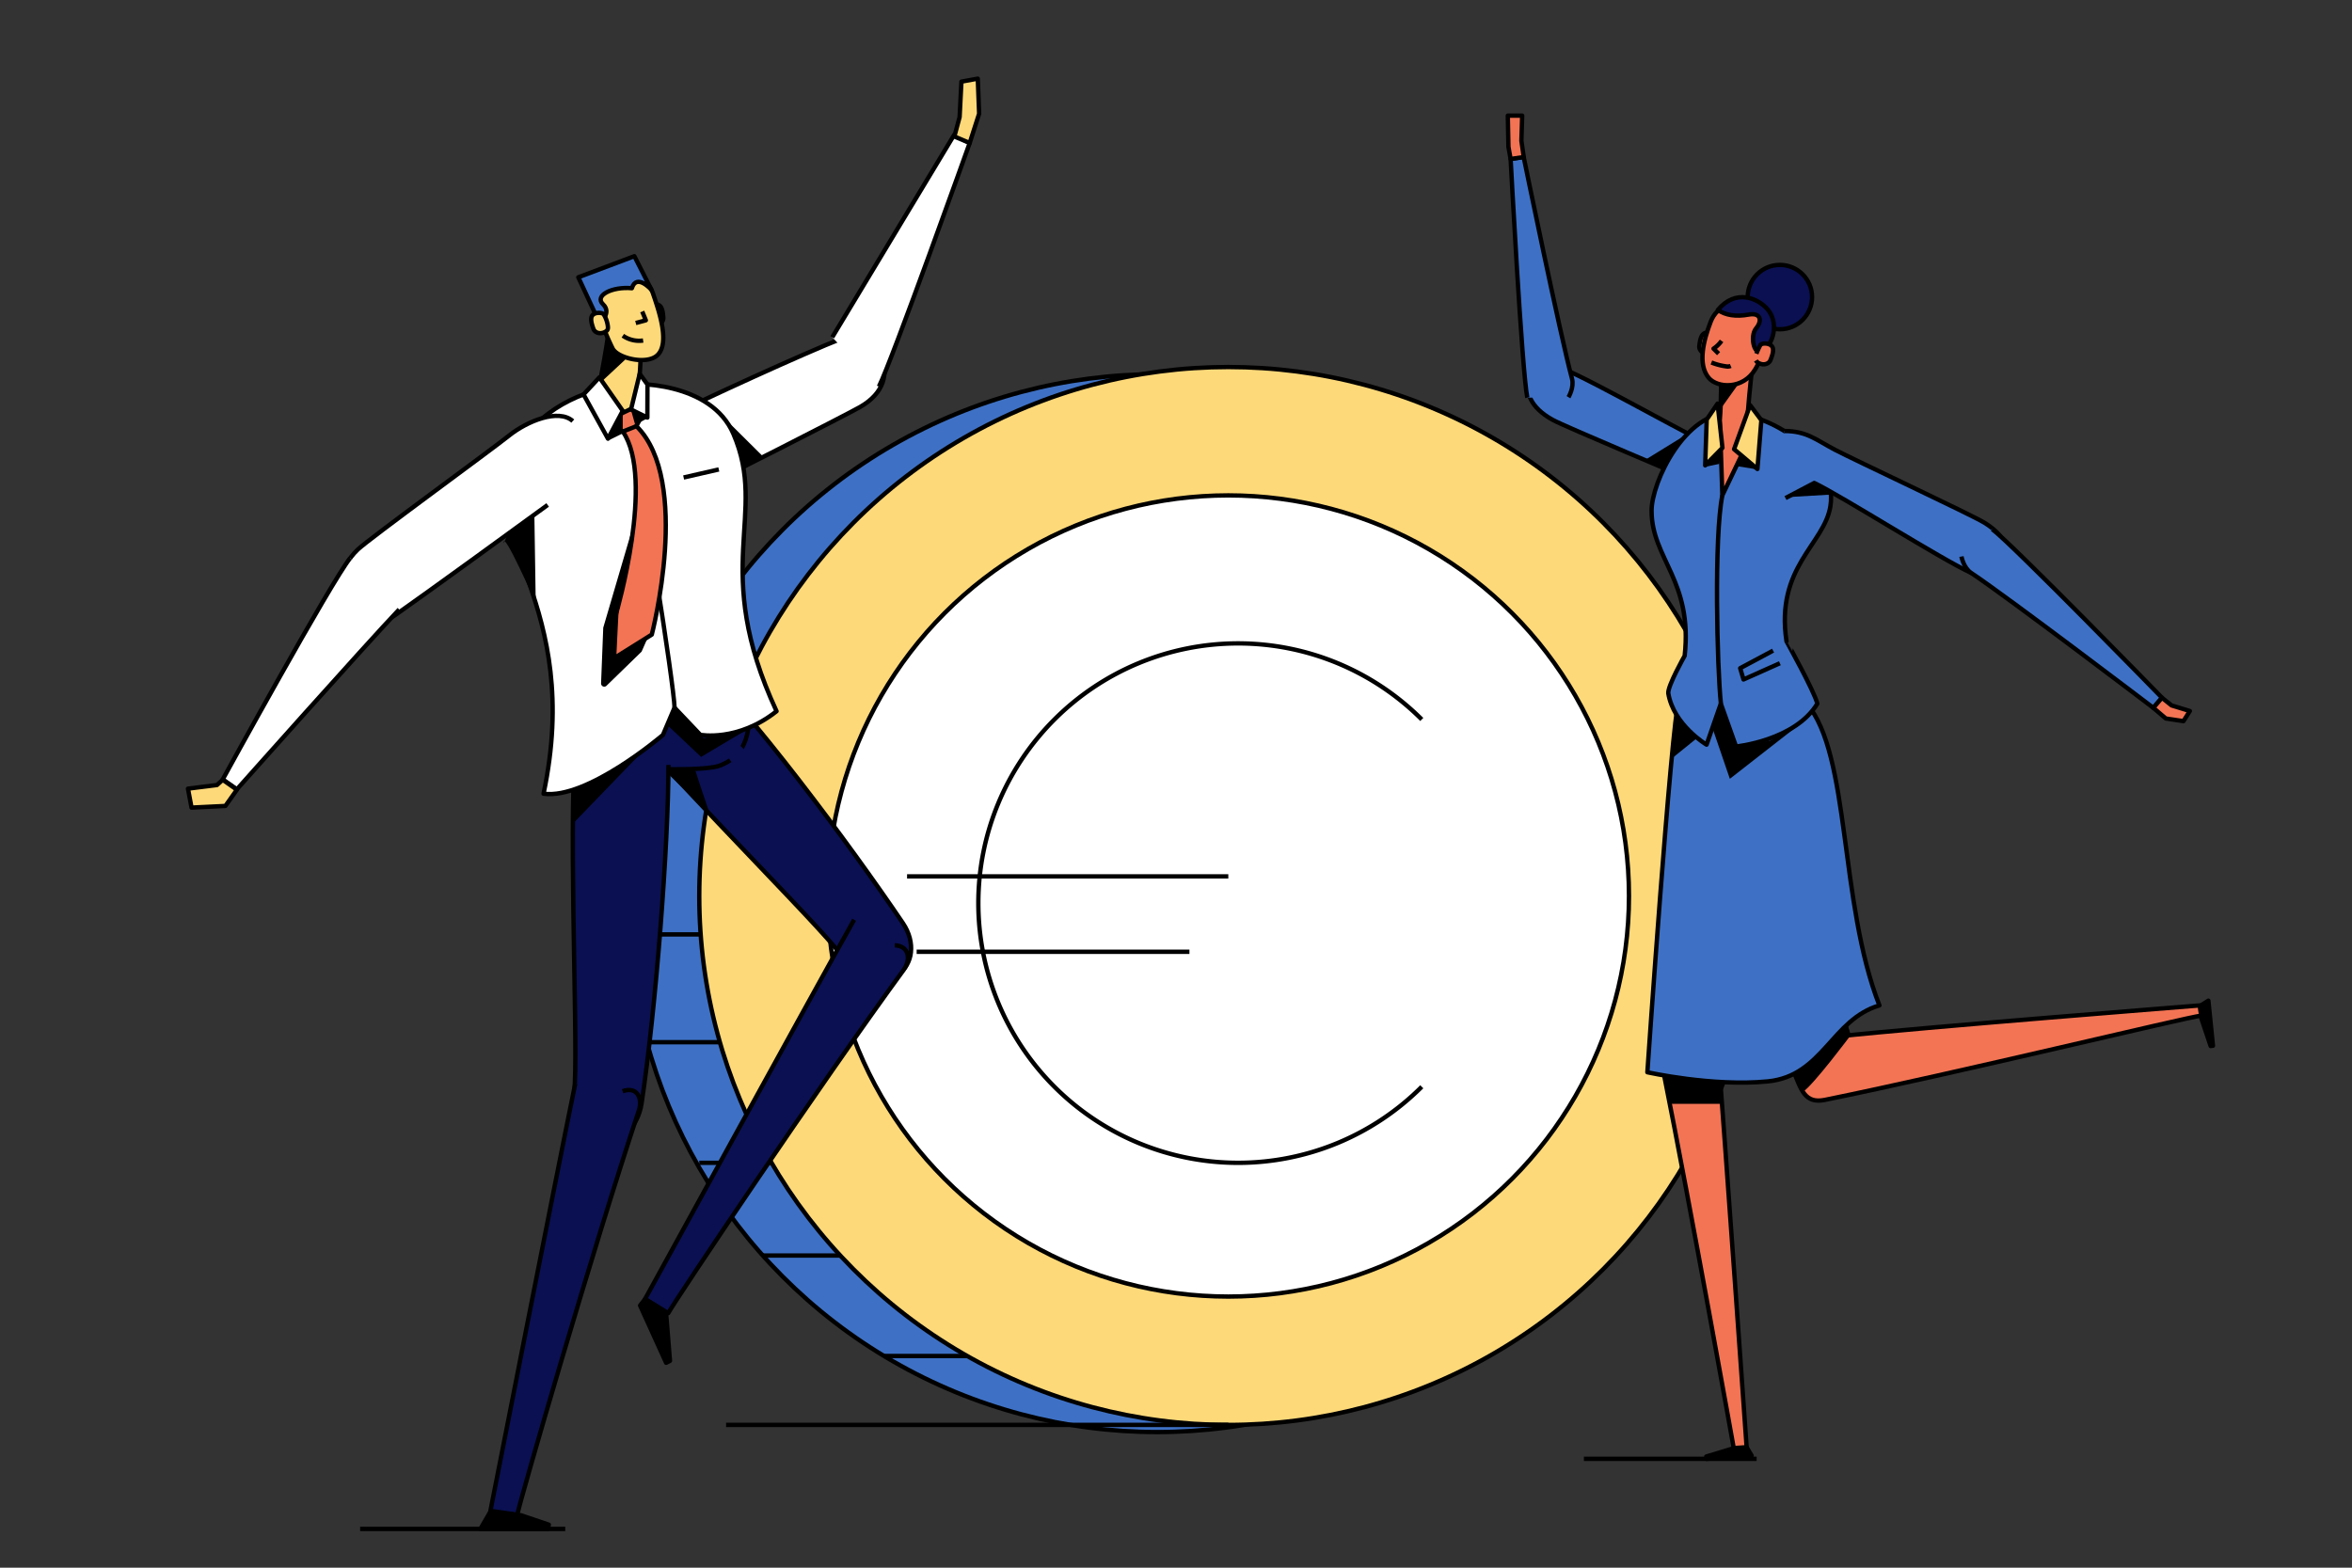 <svg id="Calque_1" data-name="Calque 1" xmlns="http://www.w3.org/2000/svg" viewBox="0 0 1080 720"><rect x="0" y="0" width="1080" height="720" fill="#333333" stroke="none"/><defs><style>.cls-1{fill:#3e71c5;}.cls-1,.cls-2,.cls-3,.cls-4,.cls-5,.cls-6,.cls-7{stroke:#000;stroke-linejoin:round;stroke-width:2px;}.cls-2{fill:none;}.cls-3{fill:#fed979;}.cls-4{fill:#fff;}.cls-5,.cls-8{fill:#0a1052;}.cls-7{fill:#f37454;}</style></defs><circle class="cls-1" cx="531.43" cy="414.78" r="242.93"/><line class="cls-2" x1="287.85" y1="429.15" x2="377.08" y2="429.15"/><line class="cls-2" x1="297" y1="478.66" x2="390.38" y2="478.66"/><line class="cls-2" x1="321.09" y1="534.05" x2="385.06" y2="534.05"/><line class="cls-2" x1="350.28" y1="576.63" x2="439.6" y2="576.63"/><line class="cls-2" x1="405.86" y1="622.77" x2="498.8" y2="622.77"/><circle class="cls-3" cx="564.02" cy="411.5" r="242.93"/><circle class="cls-4" cx="564.02" cy="411.5" r="183.98"/><path class="cls-2" d="M652.86,499.12a119.28,119.28,0,1,1,0-168.69"/><line class="cls-2" x1="416.51" y1="402.5" x2="564.02" y2="402.5"/><line class="cls-2" x1="420.91" y1="437.12" x2="546.17" y2="437.12"/><line class="cls-2" x1="564.02" y1="654.43" x2="333.4" y2="654.43"/><line class="cls-2" x1="165.36" y1="702.2" x2="259.56" y2="702.2"/><path class="cls-5" d="M275.52,316.67C292,341.1,367.09,415.49,383.81,435.58c23.51,28.25,43.1,6.58,30.76-11.66-25-37-69.93-97-96.26-122.45-7.57-7.32-15.24-15.39-26.46-12.63"/><path d="M316.65,344.9c-.22,1.12,9.28,29,9.28,29l-24.16-23.37-12.5-2.08,6.78-13.35Z"/><path class="cls-5" d="M392.19,422.41c-20,35.7-96,174.2-96,174.2l10.66,6.48c3-5.67,69.74-105.21,108.05-157.58,3.33-4.55,2.79-11.13-4.05-11.35"/><polygon class="cls-6" points="296.23 596.61 305.83 602.77 307.64 625 305.88 625.9 293.92 599.58 296.23 596.61"/><path class="cls-5" d="M302.74,311.6c18.61,0,40.44,1.07,41.13,10.57,1.46,20.11-5.06,26-13,29.33-6.16,2.62-33.67,2.07-51.45.43-15.43-1.42-17.6-20-17.43-29.76S282.86,311.6,302.74,311.6Z"/><path class="cls-5" d="M306.94,351.31c0,36.33-5.63,111-12.34,155.51-3.31,22-32.54,27.32-30.65-9.35,1.34-26.08-3.44-130.63,1-160"/><path class="cls-5" d="M264.14,497.67c-8.28,40.33-38.95,196.21-38.95,196.21l12.34,1.8c1.15-6.33,35-123.06,55.83-185.7,1.81-5.45-.75-11.25-7.46-8.81"/><polygon class="cls-6" points="225.12 694.37 239.22 695.92 252 700.25 251.61 702.2 220.59 702.2 225.12 694.37"/><path class="cls-2" d="M272.56,342.57c.15.44.74.49,1.2.46a55.08,55.08,0,0,0,12.48-2.26"/><path class="cls-4" d="M307.32,191.42c13.32-7,63.86-30,79-35.85,14.88-5.75,31.33,18.37,8.59,31.36-6.34,3.62-68.14,35.09-77.94,39.63s-25.12,6.71-30-.51S276.33,207.6,307.32,191.42Z"/><path d="M336.15,218.12c.76.65,14.37-8.33,14.37-8.33l-20.06-19.91-5.59,24.17Z"/><path class="cls-4" d="M403.57,177.57c6-11.93,41.7-111.91,41.7-111.91l-7.11-3.77s-44.22,73.34-56,93"/><polygon class="cls-3" points="445.27 65.66 449.6 52.22 448.98 36.12 441.47 37.49 440.64 53.76 438.23 62.69 445.27 65.66"/><path class="cls-4" d="M249.59,364.53c20.09,2.75,54.82-27,54.82-27L309.73,325l11.85,12.48s17.23,3.29,35-10.83c-30.65-66.07-3.65-90-19.84-127.44-10.22-23.65-45.16-24-53.61-22.3-20,3.91-38.68,13.05-49.43,35.71C218.78,244.08,268,277.62,249.59,364.53Z"/><path class="cls-4" d="M288.75,198.2c5.68,18.87,20.74,116.57,21,126.8"/><path d="M231.32,249.47C230.84,242.53,246,277,246,277l-.91-58.91Z"/><path class="cls-3" d="M293,182.08c.62-10.39,1.35-13,1.14-25.55-.18-11.16-14.45-9.32-14.45-9.32.29,7-4.28,27.56-5.93,38.49l15,12.5Z"/><path d="M278.34,157.3c-.26.28-2.74,18.56-2.74,18.56l11.47-10.68,4.22-9.94Z"/><path class="cls-4" d="M251.48,231.91c-12.12,8.89-56.86,41.39-70.14,50.67-13.06,9.14-36-12.19-17-30.24,5.29-5,60.95-45.51,69.38-52.26s22.79-12.52,29.29-6.69"/><path class="cls-3" d="M297.77,147.39a35.42,35.42,0,0,1-.44-5.48c.08-1.16,3.14-2.65,5-1.89s2.09,3.84,2.25,5.87c.14,1.86-1.59,3.41-3.81,3.53S298,148.61,297.77,147.39Z"/><path class="cls-3" d="M273.59,140.2A126.62,126.62,0,0,0,281.28,160c2.25,4.52,15.83,7.75,20.64,3.08,5.7-5.53.79-19.92-2.09-28.32-2.63-7.69-11.31-11-19.3-7.68S272.16,135,273.59,140.2Z"/><path class="cls-1" d="M275.31,148.35l-9.76-21,25.74-9.69,7.86,15.45s-6.85-7.76-9-.74c-9.12-.85-17.41,3.39-13.22,7.4S275.31,148.35,275.31,148.35Z"/><path class="cls-3" d="M279.09,149.64c.15,1.22.22,2.25-1.8,3.05s-4.18.08-4.81-1.68c-.68-1.92-1.68-4.85-.38-6.28s4.57-1.27,5.17-.27A13.59,13.59,0,0,1,279.09,149.64Z"/><polyline class="cls-2" points="291.93 148.35 296.56 147.1 294.9 143.06"/><path class="cls-2" d="M286,154.17a13.1,13.1,0,0,0,9.32,2.22"/><path class="cls-4" d="M183.3,279.9c-15.79,16.62-74.52,82.61-74.52,82.61l-6.5-4.56s50.08-91.33,58.54-101.65"/><polygon class="cls-3" points="102.28 358.15 99.62 360.55 86.31 362.21 87.95 370.91 103.5 370.15 108.78 362.7 102.28 358.15"/><polygon class="cls-7" points="283.44 190.81 290.61 187.4 295.27 189.88 289.75 200.37 281.89 195.89 283.44 190.81"/><polygon class="cls-4" points="267.95 181.15 279.16 201.46 285.95 188.67 275.22 173.33 267.95 181.15"/><polygon class="cls-4" points="289.75 188.06 297.26 191.78 297.31 176.59 293.74 171.69 289.75 188.06"/><polygon points="263.05 378.3 296.23 343.94 273.91 358.15 263.03 362.76 263.05 378.3"/><polygon points="306.35 332.93 321.91 347.63 342.98 335.11 323.13 339.02 310.8 326.12 308.74 327.31 306.35 332.93"/><polygon class="cls-8" points="333.26 346.31 340.14 355.94 346.32 348.64 338.12 340.77 333.26 346.31"/><line class="cls-2" x1="313.91" y1="219.3" x2="330.07" y2="215.6"/><path class="cls-7" d="M286,198.21l6.24-2.49c25.45,25.11,7.05,95.73,7.05,95.73l-17.35,10.86L283,281.49S300.93,219.92,286,198.21Z"/><path d="M291,240.59l-14,47.69L276,313.84a1.47,1.47,0,0,0,2.49,1.12l16.12-15.68,3-6.82L283,302.31v-15Z"/><polygon points="285.95 189.43 285.95 199.03 279.09 202.42 285.95 189.43"/><polygon points="289.75 188.3 291.65 195.04 297.31 192.13 289.75 188.3"/><path class="cls-7" d="M791.22,343.52c-8.37,32.51-15.84,96-20,137.05-2.07,20.25,20.09,29.82,26.83-3.33,4.8-23.58,24.08-103.86,29.07-131.45"/><path class="cls-7" d="M788.93,483.62c3,37.55,13.21,182.6,13.21,182.6l-5.76.41s-20.23-113.08-32.46-173.91c-1-5.12,2-10.26,7.8-7.57"/><polygon class="cls-6" points="802.03 664.66 796.27 665.07 783.48 668.95 783.56 670.01 804.33 668.53 802.03 664.66"/><path class="cls-7" d="M814.28,330.6c9.52,25.52,27.86,120.42,34,143.7,8.57,32.73-18.49,34.69-25.56,15.6-14.35-38.73-38.26-103.83-43.19-137-1.42-9.55-3.34-19.59,4.85-26.12"/><polygon points="779.99 342.86 795.8 394.13 803.43 401.31 795.03 335.01 779.99 342.86"/><path class="cls-7" d="M844,476c37.45-4.08,166.24-14.24,166.24-14.24l.48,4.71c-5.88.51-113.89,26.75-172.75,38.68-9.36,1.9-10.88-4.74-14.53-13.46"/><path d="M827.87,501.45c4.54-2.77,22-26.07,22-26.07l-5.11-15.68-25.26,21.7Z"/><path class="cls-7" d="M777.3,312.11c-17.51,27.66,6,45.13,14.05,45.92,49.25,4.85,49.56-32.43,26.11-48.84C810.07,304,782,304.7,777.3,312.11Z"/><path class="cls-1" d="M771,320.46c-3.73,13.78-14.56,172-14.56,172s30,6.69,55.32,4.19S841,468.2,863,461.76c-18.58-47.33-13.25-115.3-33.38-138.59S771,320.46,771,320.46Z"/><path class="cls-1" d="M791.74,207.49c-12.55-5.3-60.12-32.58-73.74-38-13.4-5.34-26.06,11.64-5.1,23.3,5.85,3.25,61.26,26.31,70.18,30.46s22.29,6.53,25.7.73"/><path class="cls-1" d="M701.32,182.65c-2.48-12-7.67-109.64-7.67-109.64l6-.88s16.68,81.44,22.18,101.75c1.1,4.05-1.61,8.55-1.61,8.55"/><polygon class="cls-7" points="693.65 73.01 692.65 67.46 692.36 53.11 698.96 53.11 698.6 64.67 699.68 72.13 693.65 73.01"/><line class="cls-2" x1="806.62" y1="670.01" x2="727.3" y2="670.01"/><path d="M771,218c-.61-.37-15.71-6.7-15.71-6.7l21.6-13.31L783,221.18l-7.58,2Z"/><path class="cls-1" d="M834.49,323.17c-10.27,17-37.32,19.68-37.32,19.68l-7-19.68L783.63,342s-15.13-8.93-17.58-23.59c-.34-3.36,7.52-17.22,7.52-17.22,3.8-34.62-15.19-44.58-15.19-66.66,0-13.05,15.52-45.95,37-44.86,18.75,1,48.77,20,45.11,42.84-2.82,17.55-25.33,27.9-20.16,62C820.32,294.52,833.12,317.51,834.49,323.17Z"/><polygon points="821.37 228.28 841.49 227.11 832.65 222.35 821.37 228.28"/><polygon points="782.84 214.43 789.5 213.05 790.27 206.82 782.84 214.43"/><polygon points="796.1 206.49 796.61 213.93 806.83 215.58 796.1 206.49"/><path class="cls-7" d="M789.71,192.94c.83-9.56,0-15.88,1.9-27.32,1.67-10.15,14.42-6.55,14.42-6.55-1.21,6.37-3.19,22.92-4.5,46.15l-10.65,22.27Z"/><polygon points="803.91 168.46 790.51 187.2 788.42 170.77 803.91 168.46"/><path class="cls-1" d="M819.31,197.94c10.4.06,14.45,4,23.17,8.58s63,30,68.74,33.56c20.42,12.58,7,29-6.14,23-13.35-6-59.66-35.41-72-41.27l-13.21,6.94"/><path class="cls-1" d="M914.77,243c9.78,7.42,78,77.46,78,77.46l-4,4.63s-66.17-50.31-83.69-62c-3.49-2.33-4.42-7.49-4.42-7.49"/><polygon class="cls-7" points="992.74 320.46 997.14 323.98 1005.55 326.55 1002.61 331.2 994.51 329.99 988.77 325.09 992.74 320.46"/><circle class="cls-5" cx="817.29" cy="136.44" r="14.78"/><path class="cls-7" d="M787.18,160.71a37.23,37.23,0,0,0,.66-5.6c0-1.2-3.12-2.84-5-2.14s-2.3,3.86-2.54,5.93c-.22,1.9,1.49,3.57,3.77,3.77S787,162,787.18,160.71Z"/><path class="cls-7" d="M812.24,154.27c-2.2,7-3.61,10.88-6.26,15.33-5.61,9.42-17.42,8.64-21.36,3.94-5.24-6.23-2.35-17.35.93-25.84,3-7.78,12-10.83,20.08-7.13S813.91,149,812.24,154.27Z"/><path class="cls-2" d="M790.51,156.56a14.34,14.34,0,0,1-3.68,3.57l2.32,2.3"/><path class="cls-2" d="M794.72,168.06a3.58,3.58,0,0,1-2.15.2,27.85,27.85,0,0,1-6.73-1.78"/><path class="cls-5" d="M810.09,160.77c-4.59,4.08-6.81-6.36-3.7-10,2.84-3.35,2.27-7.34-3.47-6.28s-10.69.33-14.1-2.17c8.19-9.73,18.33-5.51,22.86-.21S815.23,156.21,810.09,160.77Z"/><path class="cls-7" d="M806.3,165.55a3,3,0,0,0,1.66,1.38c2,.89,4.29.24,5-1.54.77-1.94,1.91-4.9.63-6.42s-4.67-1.5-5.28-.48a32.49,32.49,0,0,0-1.82,3.95"/><polygon class="cls-6" points="1010.25 461.99 1010.83 467.73 1015.09 480.4 1016.15 480.29 1014.05 459.58 1010.25 461.99"/><polygon class="cls-3" points="803.63 186.08 808.78 192.98 806.98 215.4 796.26 206.31 803.63 186.08"/><polygon class="cls-3" points="790.92 205.67 782.99 213.74 783.68 192.71 788.68 185.37 790.92 205.67"/><path class="cls-2" d="M790.88,227.49c-3.89,19.29-2.42,79.41-.67,95.68"/><polyline class="cls-2" points="814.17 298.81 799.06 306.89 800.59 312.07 817.29 304.61"/><polygon points="769.28 329.51 767.86 348.19 778.97 339.21 769.28 329.51"/><path d="M786.32,334.31c0,.13,8,23.38,8,23.38l32.71-25.54-14.24,8-16.38,2.69-5.8-18.4Z"/><polygon points="763.72 493.9 766.74 506.96 790.7 506.96 789.97 497.25 763.72 493.9"/></svg>